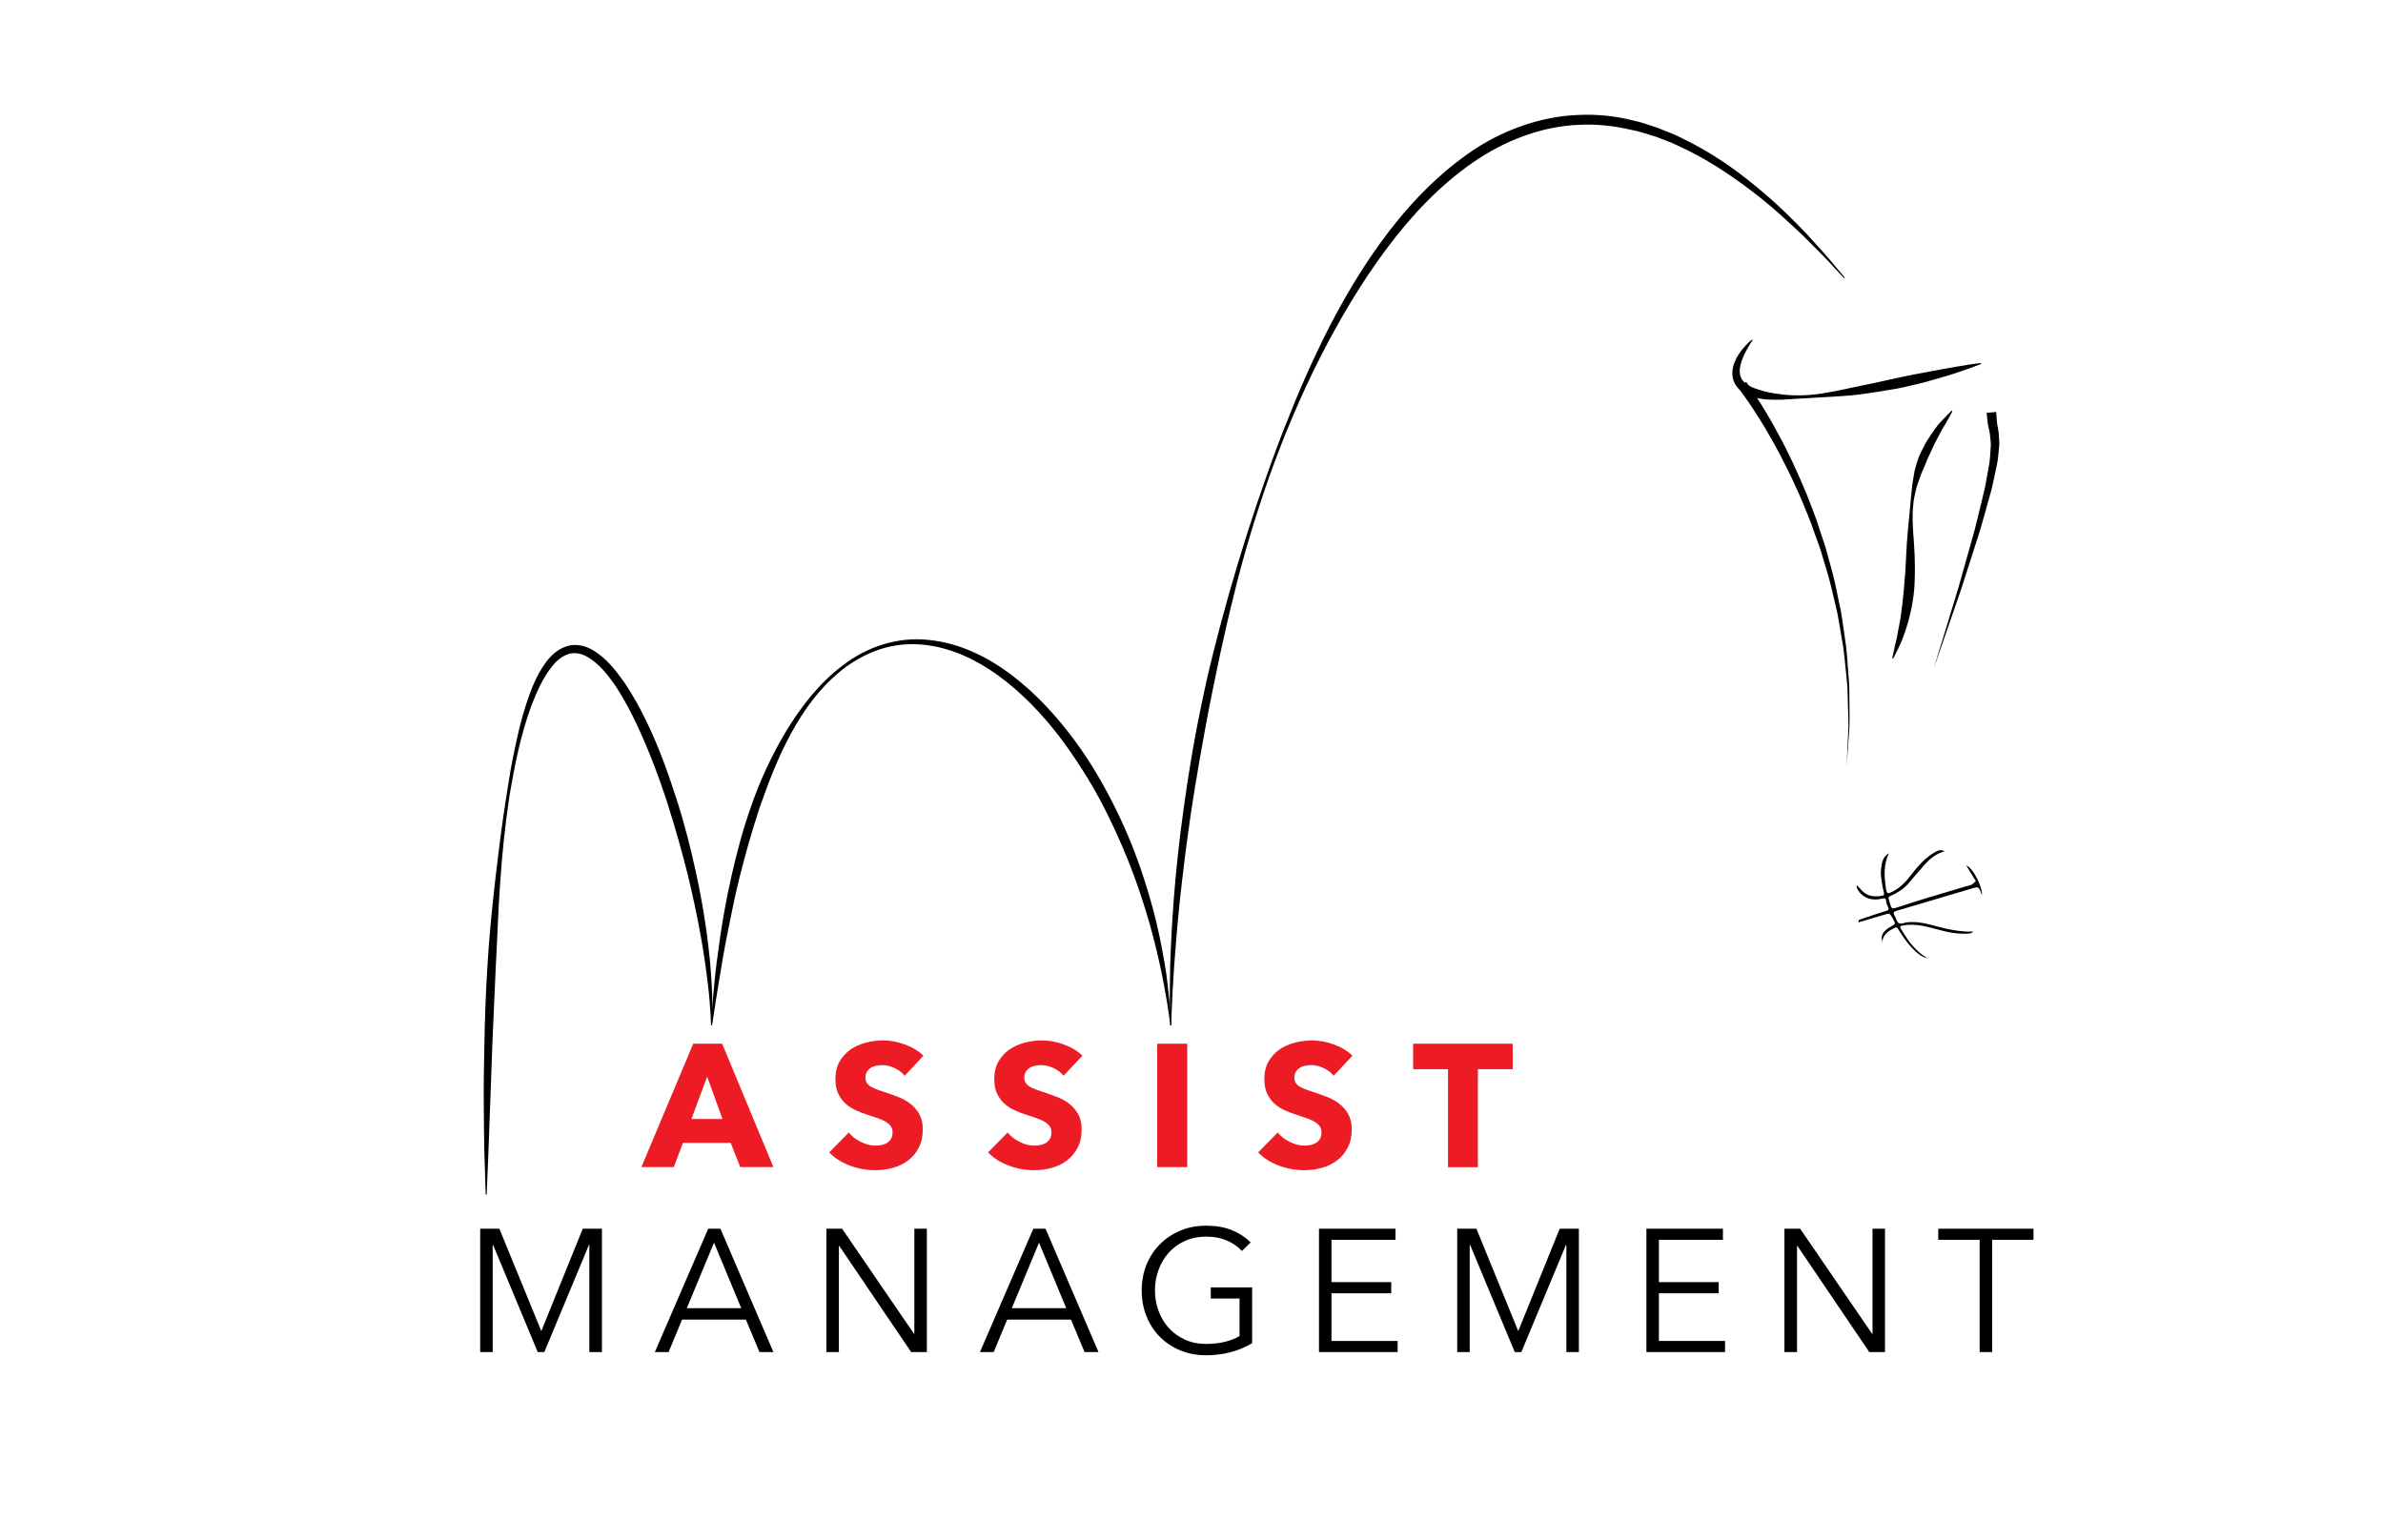 <?xml version="1.0" encoding="utf-8"?>
<!-- Generator: Adobe Illustrator 24.0.0, SVG Export Plug-In . SVG Version: 6.00 Build 0)  -->
<svg version="1.1" id="Layer_1" xmlns="http://www.w3.org/2000/svg" xmlns:xlink="http://www.w3.org/1999/xlink" x="0px" y="0px"
	 viewBox="0 0 246 158.99" style="enable-background:new 0 0 246 158.99;" xml:space="preserve">
<style type="text/css">
	.st0{fill:none;}
	.st1{fill-rule:evenodd;clip-rule:evenodd;}
	.st2{fill:#ED1C24;}
</style>
<g>
	<g>
		<path d="M50.14,123.36c0,0-0.05-1.59-0.14-4.37c-0.04-1.39-0.04-3.08-0.06-5.02c-0.02-1.94,0.02-4.13,0.07-6.52
			c0.05-2.39,0.13-4.97,0.31-7.71c0.15-2.73,0.44-5.61,0.77-8.58c0.35-2.97,0.71-6.03,1.21-9.13c0.24-1.55,0.49-3.11,0.83-4.66
			c0.32-1.56,0.68-3.12,1.18-4.64c0.5-1.52,1.08-3.05,2.08-4.39c0.49-0.66,1.16-1.27,2.02-1.58c0.87-0.32,1.86-0.14,2.61,0.27
			c1.52,0.83,2.51,2.15,3.42,3.42c0.88,1.3,1.62,2.65,2.28,4.01c1.32,2.71,2.28,5.46,3.13,8.08c0.84,2.62,1.47,5.14,1.98,7.48
			c1.03,4.68,1.47,8.66,1.63,11.45c0.08,1.39,0.08,2.49,0.07,3.24c-0.02,0.75-0.03,1.14-0.03,1.14h-0.1c0,0-0.02-0.4-0.05-1.14
			c-0.05-0.74-0.12-1.83-0.29-3.21c-0.17-1.38-0.39-3.05-0.74-4.95c-0.35-1.9-0.78-4.03-1.35-6.34c-0.57-2.3-1.28-4.78-2.1-7.37
			c-0.84-2.58-1.85-5.27-3.09-7.94c-0.63-1.33-1.32-2.66-2.14-3.92c-0.83-1.23-1.79-2.46-3.03-3.17c-0.62-0.35-1.3-0.48-1.94-0.27
			c-0.64,0.2-1.22,0.68-1.68,1.27c-0.95,1.17-1.59,2.64-2.15,4.1c-1.09,2.96-1.71,6.1-2.23,9.17c-0.47,3.09-0.79,6.15-0.98,9.13
			c-0.22,2.97-0.29,5.85-0.45,8.57c-0.12,2.73-0.23,5.31-0.34,7.69c-0.17,4.76-0.32,8.74-0.42,11.51c-0.11,2.78-0.18,4.37-0.18,4.37
			H50.14z"/>
	</g>
	<g>
		<path d="M73.4,105.84c0,0,0.07-1.55,0.34-4.26c0.12-1.36,0.34-3,0.61-4.88c0.28-1.88,0.65-3.99,1.17-6.28
			c0.52-2.28,1.15-4.75,2.06-7.28c0.88-2.54,2.08-5.14,3.58-7.66c1.53-2.49,3.4-4.96,5.89-6.81c2.44-1.88,5.65-2.96,8.83-2.59
			c3.18,0.3,6.14,1.78,8.6,3.66c2.48,1.89,4.55,4.17,6.32,6.53c1.77,2.36,3.19,4.85,4.38,7.26c1.2,2.42,2.13,4.79,2.86,7.03
			c0.73,2.23,1.29,4.31,1.67,6.18c0.38,1.87,0.67,3.5,0.82,4.86c0.16,1.35,0.26,2.42,0.31,3.15c0.05,0.73,0.08,1.12,0.08,1.12
			l-0.1,0.01c0,0-0.05-0.38-0.15-1.11c-0.1-0.72-0.27-1.78-0.52-3.11c-0.5-2.66-1.36-6.45-2.93-10.81
			c-0.78-2.18-1.77-4.49-2.94-6.86c-1.17-2.37-2.62-4.76-4.3-7.1c-1.69-2.33-3.68-4.57-6.03-6.45c-2.34-1.87-5.1-3.38-8.13-3.81
			c-1.5-0.21-3.06-0.14-4.52,0.27c-1.46,0.42-2.84,1.13-4.05,2.02c-2.43,1.83-4.24,4.3-5.6,6.83c-1.38,2.54-2.37,5.17-3.24,7.67
			c-0.83,2.52-1.51,4.94-2.07,7.19c-0.56,2.25-0.95,4.35-1.33,6.2c-0.36,1.86-0.62,3.48-0.84,4.82c-0.23,1.34-0.37,2.4-0.49,3.12
			c-0.11,0.72-0.17,1.1-0.17,1.1L73.4,105.84z"/>
	</g>
	<g>
		<path d="M120.81,105.85c0,0-0.01-0.56-0.04-1.6c-0.02-1.04-0.01-2.58,0.03-4.52c0.12-3.89,0.44-9.47,1.37-16.09
			c0.45-3.31,1.02-6.89,1.81-10.64c0.75-3.76,1.76-7.67,2.89-11.69c1.15-4.02,2.44-8.13,3.91-12.26c0.73-2.07,1.5-4.14,2.34-6.19
			c0.81-2.07,1.71-4.11,2.65-6.13c1.89-4.04,4.07-7.96,6.65-11.54c2.57-3.58,5.59-6.81,9.06-9.27c3.46-2.47,7.53-3.9,11.45-4.05
			c1.96-0.09,3.88,0.11,5.66,0.57c0.9,0.18,1.75,0.51,2.59,0.78c0.81,0.35,1.64,0.62,2.39,1.02c3.06,1.46,5.59,3.26,7.69,5
			c2.12,1.72,3.79,3.41,5.15,4.81c1.32,1.44,2.34,2.58,3,3.39c0.67,0.8,1.03,1.22,1.03,1.22l-0.08,0.06c0,0-0.38-0.41-1.09-1.17
			c-0.69-0.78-1.77-1.86-3.15-3.23c-1.42-1.32-3.12-2.96-5.27-4.58c-2.14-1.63-4.66-3.35-7.66-4.71c-0.73-0.37-1.54-0.62-2.33-0.94
			c-0.82-0.23-1.63-0.54-2.5-0.69c-1.71-0.4-3.53-0.61-5.39-0.51c-3.73,0.15-7.54,1.55-10.91,3.88c-3.37,2.33-6.35,5.45-8.94,8.94
			c-2.6,3.48-4.86,7.31-6.87,11.26c-2.01,3.96-3.72,8.06-5.2,12.18c-1.45,4.13-2.7,8.25-3.68,12.3c-1.02,4.04-1.82,7.98-2.57,11.72
			c-0.71,3.75-1.33,7.3-1.83,10.59c-0.49,3.29-0.85,6.32-1.15,9.01c-0.29,2.69-0.46,5.04-0.61,6.98c-0.14,1.94-0.21,3.46-0.25,4.51
			c-0.04,1.04-0.06,1.6-0.06,1.6H120.81z"/>
	</g>
	<g>
		<path d="M201.55,42.47c0,0-0.19,0.38-0.56,1.02c-0.17,0.33-0.44,0.69-0.66,1.15c-0.22,0.45-0.51,0.93-0.77,1.48
			c-0.23,0.57-0.56,1.15-0.8,1.81c-0.13,0.32-0.27,0.66-0.43,0.99c-0.12,0.35-0.24,0.71-0.37,1.07c-0.14,0.37-0.22,0.75-0.3,1.14
			c-0.09,0.39-0.15,0.79-0.17,1.2c-0.09,0.81-0.04,1.65,0,2.49c0.07,0.84,0.12,1.67,0.16,2.5c0.02,0.83,0.04,1.65,0.01,2.45
			c-0.01,0.8-0.09,1.57-0.21,2.29c-0.09,0.73-0.29,1.4-0.43,2.02c-0.17,0.62-0.36,1.17-0.54,1.66c-0.16,0.49-0.38,0.9-0.53,1.23
			c-0.32,0.67-0.52,1.04-0.52,1.04l-0.09-0.04c0,0,0.08-0.42,0.24-1.13c0.06-0.36,0.22-0.78,0.29-1.28c0.07-0.5,0.21-1.05,0.31-1.66
			c0.07-0.62,0.19-1.27,0.25-1.98c0.03-0.35,0.07-0.71,0.11-1.08c0.03-0.37,0.06-0.75,0.09-1.13c0.08-0.77,0.1-1.58,0.15-2.4
			c0.04-0.82,0.09-1.66,0.17-2.5c0.08-0.84,0.16-1.68,0.24-2.51c0.02-0.42,0.08-0.82,0.12-1.23c0.05-0.4,0.05-0.81,0.13-1.21
			c0.06-0.4,0.13-0.79,0.19-1.17c0.09-0.38,0.2-0.74,0.31-1.09c0.21-0.71,0.59-1.31,0.87-1.89c0.33-0.55,0.68-1.04,0.98-1.47
			c0.29-0.44,0.62-0.74,0.87-1.01c0.5-0.54,0.81-0.83,0.81-0.83L201.55,42.47z"/>
	</g>
	<g>
		<path d="M180.25,39.43c0,0,1.61,2.13,3.44,5.6c0.48,0.86,0.93,1.82,1.43,2.84c0.47,1.02,0.95,2.11,1.42,3.25
			c0.43,1.15,0.93,2.32,1.3,3.55c0.2,0.61,0.4,1.23,0.61,1.85l0.52,1.89c0.37,1.25,0.62,2.54,0.88,3.8c0.3,1.25,0.42,2.52,0.61,3.73
			c0.21,1.21,0.24,2.39,0.34,3.51c0.04,0.56,0.1,1.1,0.11,1.63c0,0.53,0,1.04,0.01,1.53c-0.01,0.98,0.04,1.87-0.01,2.67
			c-0.06,0.79-0.11,1.48-0.15,2.05c-0.08,1.14-0.13,1.79-0.13,1.79s0.03-0.65,0.08-1.79c0.03-0.57,0.06-1.26,0.1-2.05
			c0.03-0.79-0.04-1.69-0.05-2.66c-0.01-0.49-0.03-1-0.04-1.52c-0.03-0.52-0.1-1.06-0.15-1.62c-0.13-1.11-0.19-2.29-0.43-3.48
			c-0.22-1.2-0.37-2.45-0.7-3.69c-0.29-1.24-0.57-2.51-0.97-3.75l-0.56-1.86c-0.22-0.61-0.43-1.21-0.65-1.82
			c-0.4-1.21-0.92-2.36-1.37-3.48c-0.49-1.11-0.98-2.18-1.48-3.17c-0.51-0.99-0.98-1.93-1.47-2.77c-1.9-3.4-3.5-5.4-3.5-5.4
			L180.25,39.43z"/>
	</g>
	<g>
		<path d="M180.93,35.12c0,0-0.29,0.39-0.68,1.12c-0.19,0.36-0.4,0.81-0.55,1.33c-0.14,0.52-0.17,1.12,0.11,1.59
			c0.29,0.47,0.91,0.81,1.64,1.04c0.72,0.25,1.56,0.42,2.44,0.52c0.88,0.11,1.81,0.14,2.75,0.07c0.94-0.05,1.88-0.23,2.82-0.4
			c0.93-0.2,1.87-0.4,2.79-0.59c0.92-0.18,1.82-0.38,2.7-0.58c0.88-0.18,1.72-0.38,2.52-0.53c0.81-0.15,1.57-0.3,2.28-0.43
			c1.41-0.27,2.59-0.46,3.42-0.6c0.83-0.12,1.31-0.18,1.31-0.18l0.03,0.1c0,0-0.45,0.18-1.24,0.47c-0.8,0.28-1.93,0.68-3.32,1.06
			c-0.69,0.2-1.44,0.42-2.25,0.6c-0.8,0.2-1.65,0.39-2.55,0.53c-0.89,0.15-1.81,0.31-2.75,0.43c-0.94,0.14-1.9,0.21-2.87,0.27
			c-1.93,0.11-3.85,0.22-5.66,0.33c-0.91,0.01-1.82,0.02-2.67-0.22c-0.84-0.22-1.69-0.67-2.13-1.47c-0.4-0.83-0.23-1.66,0.01-2.22
			c0.24-0.58,0.56-1.02,0.83-1.35c0.55-0.66,0.95-0.95,0.95-0.95L180.93,35.12z"/>
	</g>
	<g>
		<path d="M206.07,42.54c0,0,0.03,0.43,0.09,1.17c0.05,0.37,0.17,0.74,0.19,1.33c0.01,0.28,0.05,0.57,0.04,0.88
			c-0.03,0.3-0.06,0.62-0.09,0.95c-0.04,0.67-0.2,1.35-0.36,2.08c-0.16,0.72-0.3,1.5-0.54,2.27c-0.45,1.54-0.86,3.21-1.41,4.84
			c-0.52,1.63-1.05,3.26-1.54,4.79c-0.52,1.52-1.01,2.93-1.43,4.14c-0.84,2.43-1.4,4.04-1.4,4.04s0.5-1.64,1.25-4.09
			c0.37-1.23,0.81-2.66,1.28-4.19c0.43-1.54,0.9-3.19,1.36-4.83c0.49-1.64,0.84-3.31,1.23-4.86c0.21-0.77,0.31-1.53,0.45-2.25
			c0.13-0.71,0.26-1.39,0.27-2.01c0.02-0.31,0.04-0.6,0.06-0.88c0-0.28-0.05-0.53-0.07-0.78c-0.02-0.46-0.17-0.97-0.24-1.34
			c-0.08-0.74-0.13-1.17-0.13-1.17L206.07,42.54z"/>
	</g>
	<g>
		<path d="M55.87,137.42h0.02l4.27-10.55h1.98v12.74h-1.3v-11.07H60.8l-4.61,11.07h-0.68l-4.61-11.07h-0.04v11.07h-1.29v-12.74h1.98
			L55.87,137.42z"/>
		<path d="M69.02,139.61H67.6l5.51-12.74h1.26l5.47,12.74H78.4l-1.4-3.35h-6.59L69.02,139.61z M70.9,135.08h5.62l-2.81-6.77
			L70.9,135.08z"/>
		<path d="M94.35,137.72h0.04v-10.85h1.29v12.74h-1.62l-7.42-10.96h-0.04v10.96h-1.29v-12.74h1.62L94.35,137.72z"/>
		<path d="M102.58,139.61h-1.42l5.51-12.74h1.26l5.47,12.74h-1.44l-1.4-3.35h-6.59L102.58,139.61z M104.45,135.08h5.62l-2.81-6.77
			L104.45,135.08z"/>
		<path d="M128.21,129.17c-0.45-0.47-0.97-0.83-1.58-1.09c-0.61-0.26-1.31-0.39-2.11-0.39c-0.82,0-1.55,0.15-2.21,0.45
			c-0.65,0.3-1.21,0.7-1.66,1.21c-0.46,0.51-0.81,1.1-1.05,1.77c-0.25,0.67-0.37,1.38-0.37,2.12c0,0.74,0.12,1.45,0.37,2.12
			c0.25,0.67,0.6,1.26,1.05,1.76c0.46,0.5,1.01,0.9,1.66,1.2c0.65,0.3,1.39,0.45,2.21,0.45c0.72,0,1.38-0.08,1.98-0.23
			c0.6-0.16,1.09-0.35,1.46-0.59v-3.87h-2.97v-1.15h4.27v5.76c-0.7,0.42-1.45,0.73-2.25,0.94c-0.8,0.2-1.64,0.31-2.5,0.31
			c-0.96,0-1.85-0.17-2.66-0.5c-0.82-0.34-1.52-0.8-2.11-1.4c-0.59-0.59-1.05-1.3-1.38-2.11c-0.33-0.82-0.5-1.71-0.5-2.68
			c0-0.97,0.17-1.87,0.5-2.68c0.34-0.82,0.8-1.52,1.4-2.11c0.59-0.59,1.29-1.06,2.11-1.4c0.81-0.34,1.69-0.5,2.64-0.5
			c1.02,0,1.91,0.15,2.66,0.46c0.76,0.31,1.4,0.73,1.94,1.27L128.21,129.17z"/>
		<path d="M137.46,138.46h6.82v1.15h-8.12v-12.74h7.9v1.15h-6.61v4.37h6.17v1.15h-6.17V138.46z"/>
		<path d="M156.72,137.42h0.02l4.27-10.55h1.98v12.74h-1.29v-11.07h-0.04l-4.61,11.07h-0.68l-4.61-11.07h-0.04v11.07h-1.29v-12.74
			h1.98L156.72,137.42z"/>
		<path d="M171.26,138.46h6.82v1.15h-8.12v-12.74h7.9v1.15h-6.61v4.37h6.17v1.15h-6.17V138.46z"/>
		<path d="M193.26,137.72h0.04v-10.85h1.29v12.74h-1.62l-7.42-10.96h-0.04v10.96h-1.3v-12.74h1.62L193.26,137.72z"/>
		<path d="M205.66,139.61h-1.3v-11.59h-4.27v-1.15h9.83v1.15h-4.27V139.61z"/>
	</g>
	<g>
		<g>
			<path class="st0" d="M205.67,90.3c0.79,2.04,1.57,4.07,2.36,6.11c0.07,0.18,0.07,0.24-0.16,0.31c-4.63,1.37-9.26,2.75-13.88,4.13
				c-0.21,0.06-0.25,0.02-0.32-0.15c-1.57-4.09-3.15-8.17-4.73-12.25c-0.06-0.17-0.06-0.22,0.15-0.29
				c4.64-1.37,9.28-2.75,13.92-4.14c0.19-0.06,0.24-0.02,0.29,0.13C204.09,86.21,204.88,88.25,205.67,90.3z M194.99,88.1
				c-0.56,0.34-0.71,0.87-0.78,1.41c-0.12,0.88,0.06,1.74,0.25,2.6c0.04,0.17,0.1,0.33-0.18,0.38c-0.67,0.11-1.3,0.1-1.85-0.33
				c-0.27-0.22-0.46-0.49-0.74-0.74c-0.05,0.16-0.01,0.28,0.06,0.4c0.5,0.87,1.45,1.24,2.54,0.97c0.25-0.07,0.39-0.04,0.41,0.21
				c0.02,0.24,0.11,0.46,0.21,0.67c0.12,0.24,0.03,0.32-0.23,0.4c-0.86,0.27-1.71,0.55-2.57,0.84c-0.27,0.09-0.27,0.1-0.25,0.33
				c0.86-0.26,1.73-0.51,2.59-0.77c0.62-0.19,0.61-0.2,0.9,0.3c0.03,0.05,0.07,0.09,0.09,0.15c0.26,0.48,0.26,0.48-0.27,0.77
				c-0.77,0.42-1.07,0.94-0.86,1.54c0.08-0.72,0.63-1.1,1.25-1.42c0.16-0.09,0.26-0.08,0.38,0.11c0.5,0.81,1.03,1.6,1.75,2.27
				c0.36,0.33,0.75,0.64,1.28,0.75c-0.57-0.32-1.04-0.75-1.45-1.2c-0.49-0.53-0.86-1.13-1.23-1.74c-0.21-0.35-0.18-0.39,0.27-0.46
				c1.22-0.19,2.35,0.13,3.48,0.44c1.02,0.27,2.05,0.49,3.13,0.42c0.28-0.02,0.34-0.04,0.55-0.2c-1.32,0.03-2.58-0.23-3.82-0.56
				c-0.99-0.27-1.98-0.53-3.04-0.4c-0.3,0.04-0.66,0.25-0.89,0.04c-0.22-0.19-0.26-0.52-0.41-0.78c-0.15-0.26-0.05-0.37,0.24-0.46
				c0.94-0.27,1.88-0.55,2.81-0.83c1.72-0.51,3.44-1.02,5.16-1.53c0.39-0.12,0.52-0.04,0.65,0.29c0.06,0.15,0.12,0.31,0.18,0.46
				c0.08-0.77-0.86-2.77-1.63-3.08c0.3,0.49,0.6,0.97,0.89,1.46c0.05,0.08,0.16,0.18,0.06,0.23c-0.18,0.09-0.25,0.29-0.49,0.35
				c-0.37,0.08-0.72,0.21-1.08,0.31c-2.22,0.66-4.45,1.31-6.64,2.04c-0.33,0.11-0.46,0.03-0.54-0.24c-0.06-0.23-0.13-0.45-0.2-0.68
				c-0.05-0.15,0-0.23,0.17-0.3c0.71-0.31,1.36-0.72,1.85-1.28c0.57-0.65,1.11-1.32,1.69-1.96c0.54-0.6,1.16-1.13,2.07-1.38
				c-0.39-0.21-0.7-0.08-0.98,0.08c-1.03,0.58-1.75,1.42-2.43,2.29c-0.54,0.69-1.1,1.35-1.94,1.78c-0.55,0.28-0.62,0.26-0.71-0.31
				C194.5,90.51,194.42,89.29,194.99,88.1z"/>
			<path class="st1" d="M194.99,88.1c-0.56,1.19-0.49,2.41-0.3,3.64c0.09,0.57,0.17,0.59,0.71,0.31c0.84-0.43,1.41-1.09,1.94-1.78
				c0.68-0.87,1.4-1.71,2.43-2.29c0.28-0.16,0.59-0.29,0.98-0.08c-0.91,0.25-1.53,0.78-2.07,1.38c-0.58,0.64-1.12,1.31-1.69,1.96
				c-0.49,0.57-1.14,0.97-1.85,1.28c-0.18,0.08-0.22,0.15-0.17,0.3c0.07,0.22,0.14,0.45,0.2,0.68c0.07,0.27,0.2,0.36,0.54,0.24
				c2.19-0.73,4.42-1.38,6.64-2.04c0.36-0.11,0.72-0.23,1.08-0.31c0.23-0.05,0.3-0.25,0.49-0.35c0.1-0.05-0.01-0.16-0.06-0.23
				c-0.3-0.49-0.6-0.98-0.89-1.46c0.77,0.31,1.7,2.31,1.63,3.08c-0.06-0.15-0.12-0.31-0.18-0.46c-0.13-0.34-0.26-0.41-0.65-0.29
				c-1.72,0.5-3.44,1.02-5.16,1.53c-0.94,0.28-1.87,0.56-2.81,0.83c-0.29,0.08-0.4,0.19-0.24,0.46c0.15,0.26,0.2,0.59,0.41,0.78
				c0.23,0.21,0.59-0.01,0.89-0.04c1.06-0.13,2.05,0.14,3.04,0.4c1.24,0.34,2.5,0.59,3.82,0.56c-0.21,0.16-0.27,0.18-0.55,0.2
				c-1.08,0.07-2.11-0.14-3.13-0.42c-1.14-0.31-2.27-0.62-3.48-0.44c-0.45,0.07-0.48,0.11-0.27,0.46c0.37,0.6,0.74,1.21,1.23,1.74
				c0.41,0.45,0.88,0.88,1.45,1.2c-0.53-0.1-0.92-0.41-1.28-0.75c-0.72-0.67-1.25-1.47-1.75-2.27c-0.11-0.18-0.21-0.19-0.38-0.11
				c-0.62,0.33-1.18,0.7-1.25,1.42c-0.21-0.59,0.09-1.12,0.86-1.54c0.53-0.29,0.53-0.29,0.27-0.77c-0.03-0.05-0.06-0.1-0.09-0.15
				c-0.29-0.5-0.28-0.49-0.9-0.3c-0.86,0.26-1.73,0.52-2.59,0.77c-0.02-0.24-0.02-0.24,0.25-0.33c0.85-0.29,1.71-0.58,2.57-0.84
				c0.26-0.08,0.35-0.17,0.23-0.4c-0.11-0.21-0.19-0.44-0.21-0.67c-0.02-0.25-0.16-0.27-0.41-0.21c-1.08,0.28-2.04-0.09-2.54-0.97
				c-0.07-0.12-0.12-0.24-0.06-0.4c0.28,0.25,0.46,0.52,0.74,0.74c0.55,0.43,1.18,0.45,1.85,0.33c0.29-0.05,0.22-0.21,0.18-0.38
				c-0.19-0.86-0.38-1.72-0.25-2.6C194.28,88.97,194.42,88.44,194.99,88.1z"/>
		</g>
	</g>
	<g>
		<path class="st2" d="M76.42,120.51l-0.99-2.5H70.5l-0.94,2.5h-3.35l5.35-12.74h2.99l5.29,12.74H76.42z M73,111.17l-1.62,4.37h3.2
			L73,111.17z"/>
		<path class="st2" d="M93.39,111.08c-0.26-0.34-0.61-0.6-1.04-0.8c-0.43-0.2-0.84-0.3-1.23-0.3c-0.2,0-0.41,0.02-0.62,0.05
			c-0.21,0.04-0.4,0.1-0.57,0.21c-0.17,0.1-0.31,0.23-0.42,0.4c-0.11,0.16-0.17,0.37-0.17,0.62c0,0.22,0.04,0.4,0.13,0.54
			c0.09,0.14,0.22,0.27,0.4,0.38c0.17,0.11,0.38,0.21,0.62,0.3c0.24,0.09,0.51,0.18,0.81,0.28c0.43,0.14,0.88,0.3,1.35,0.48
			c0.47,0.17,0.89,0.41,1.28,0.69c0.38,0.29,0.7,0.65,0.95,1.07c0.25,0.43,0.38,0.96,0.38,1.59c0,0.73-0.13,1.37-0.41,1.9
			c-0.27,0.53-0.63,0.98-1.09,1.32c-0.46,0.35-0.98,0.61-1.57,0.77c-0.59,0.17-1.19,0.25-1.82,0.25c-0.91,0-1.79-0.16-2.65-0.48
			c-0.85-0.32-1.56-0.77-2.12-1.36l2.02-2.05c0.31,0.38,0.72,0.71,1.23,0.96c0.51,0.26,1.02,0.39,1.52,0.39
			c0.23,0,0.45-0.02,0.67-0.07c0.22-0.05,0.41-0.13,0.57-0.23c0.16-0.11,0.29-0.25,0.39-0.43c0.1-0.18,0.14-0.4,0.14-0.65
			c0-0.24-0.06-0.44-0.18-0.61c-0.12-0.17-0.29-0.32-0.51-0.46c-0.22-0.14-0.5-0.26-0.83-0.38c-0.33-0.11-0.71-0.24-1.12-0.37
			c-0.41-0.13-0.81-0.29-1.2-0.47c-0.39-0.18-0.74-0.41-1.04-0.69c-0.31-0.28-0.55-0.62-0.74-1.03c-0.19-0.4-0.28-0.89-0.28-1.47
			c0-0.71,0.14-1.31,0.43-1.82c0.29-0.5,0.67-0.92,1.13-1.24c0.47-0.32,1-0.56,1.58-0.71s1.18-0.23,1.78-0.23
			c0.72,0,1.45,0.13,2.2,0.4c0.75,0.26,1.41,0.65,1.97,1.17L93.39,111.08z"/>
		<path class="st2" d="M109.79,111.08c-0.26-0.34-0.61-0.6-1.04-0.8c-0.43-0.2-0.84-0.3-1.23-0.3c-0.2,0-0.41,0.02-0.62,0.05
			c-0.21,0.04-0.4,0.1-0.57,0.21c-0.17,0.1-0.31,0.23-0.42,0.4c-0.11,0.16-0.17,0.37-0.17,0.62c0,0.22,0.04,0.4,0.13,0.54
			c0.09,0.14,0.22,0.27,0.4,0.38c0.17,0.11,0.38,0.21,0.62,0.3c0.24,0.09,0.51,0.18,0.81,0.28c0.43,0.14,0.88,0.3,1.35,0.48
			c0.47,0.17,0.89,0.41,1.28,0.69c0.38,0.29,0.7,0.65,0.95,1.07c0.25,0.43,0.38,0.96,0.38,1.59c0,0.73-0.13,1.37-0.41,1.9
			c-0.27,0.53-0.63,0.98-1.09,1.32c-0.46,0.35-0.98,0.61-1.57,0.77c-0.59,0.17-1.19,0.25-1.82,0.25c-0.91,0-1.79-0.16-2.65-0.48
			c-0.85-0.32-1.56-0.77-2.12-1.36l2.02-2.05c0.31,0.38,0.72,0.71,1.23,0.96c0.51,0.26,1.02,0.39,1.52,0.39
			c0.23,0,0.45-0.02,0.67-0.07c0.22-0.05,0.41-0.13,0.57-0.23c0.16-0.11,0.29-0.25,0.39-0.43c0.1-0.18,0.14-0.4,0.14-0.65
			c0-0.24-0.06-0.44-0.18-0.61c-0.12-0.17-0.29-0.32-0.51-0.46c-0.22-0.14-0.5-0.26-0.83-0.38c-0.33-0.11-0.71-0.24-1.12-0.37
			c-0.41-0.13-0.81-0.29-1.2-0.47c-0.39-0.18-0.74-0.41-1.04-0.69c-0.31-0.28-0.55-0.62-0.74-1.03c-0.19-0.4-0.28-0.89-0.28-1.47
			c0-0.71,0.14-1.31,0.43-1.82c0.29-0.5,0.67-0.92,1.13-1.24c0.47-0.32,1-0.56,1.58-0.71s1.18-0.23,1.78-0.23
			c0.72,0,1.46,0.13,2.21,0.4c0.75,0.26,1.41,0.65,1.97,1.17L109.79,111.08z"/>
		<path class="st2" d="M119.46,120.51v-12.74h3.1v12.74H119.46z"/>
		<path class="st2" d="M137.67,111.08c-0.26-0.34-0.61-0.6-1.04-0.8c-0.43-0.2-0.84-0.3-1.23-0.3c-0.2,0-0.41,0.02-0.62,0.05
			c-0.21,0.04-0.4,0.1-0.57,0.21c-0.17,0.1-0.31,0.23-0.42,0.4c-0.11,0.16-0.17,0.37-0.17,0.62c0,0.22,0.04,0.4,0.13,0.54
			c0.09,0.14,0.22,0.27,0.4,0.38c0.17,0.11,0.38,0.21,0.62,0.3c0.24,0.09,0.51,0.18,0.81,0.28c0.43,0.14,0.88,0.3,1.35,0.48
			c0.47,0.17,0.89,0.41,1.28,0.69c0.38,0.29,0.7,0.65,0.95,1.07c0.25,0.43,0.38,0.96,0.38,1.59c0,0.73-0.13,1.37-0.41,1.9
			c-0.27,0.53-0.63,0.98-1.09,1.32c-0.46,0.35-0.98,0.61-1.57,0.77c-0.59,0.17-1.19,0.25-1.82,0.25c-0.91,0-1.79-0.16-2.65-0.48
			c-0.85-0.32-1.56-0.77-2.12-1.36l2.02-2.05c0.31,0.38,0.72,0.71,1.23,0.96c0.51,0.26,1.02,0.39,1.52,0.39
			c0.23,0,0.45-0.02,0.67-0.07c0.22-0.05,0.41-0.13,0.57-0.23c0.16-0.11,0.29-0.25,0.39-0.43c0.1-0.18,0.14-0.4,0.14-0.65
			c0-0.24-0.06-0.44-0.18-0.61c-0.12-0.17-0.29-0.32-0.51-0.46c-0.22-0.14-0.5-0.26-0.83-0.38c-0.33-0.11-0.71-0.24-1.12-0.37
			c-0.41-0.13-0.81-0.29-1.2-0.47c-0.39-0.18-0.74-0.41-1.04-0.69c-0.31-0.28-0.55-0.62-0.74-1.03c-0.19-0.4-0.28-0.89-0.28-1.47
			c0-0.71,0.14-1.31,0.43-1.82c0.29-0.5,0.67-0.92,1.13-1.24c0.47-0.32,1-0.56,1.58-0.71c0.59-0.15,1.18-0.23,1.78-0.23
			c0.72,0,1.46,0.13,2.21,0.4c0.75,0.26,1.41,0.65,1.97,1.17L137.67,111.08z"/>
		<path class="st2" d="M152.56,110.4v10.12h-3.08V110.4h-3.6v-2.63h10.28v2.63H152.56z"/>
	</g>
</g>
</svg>
